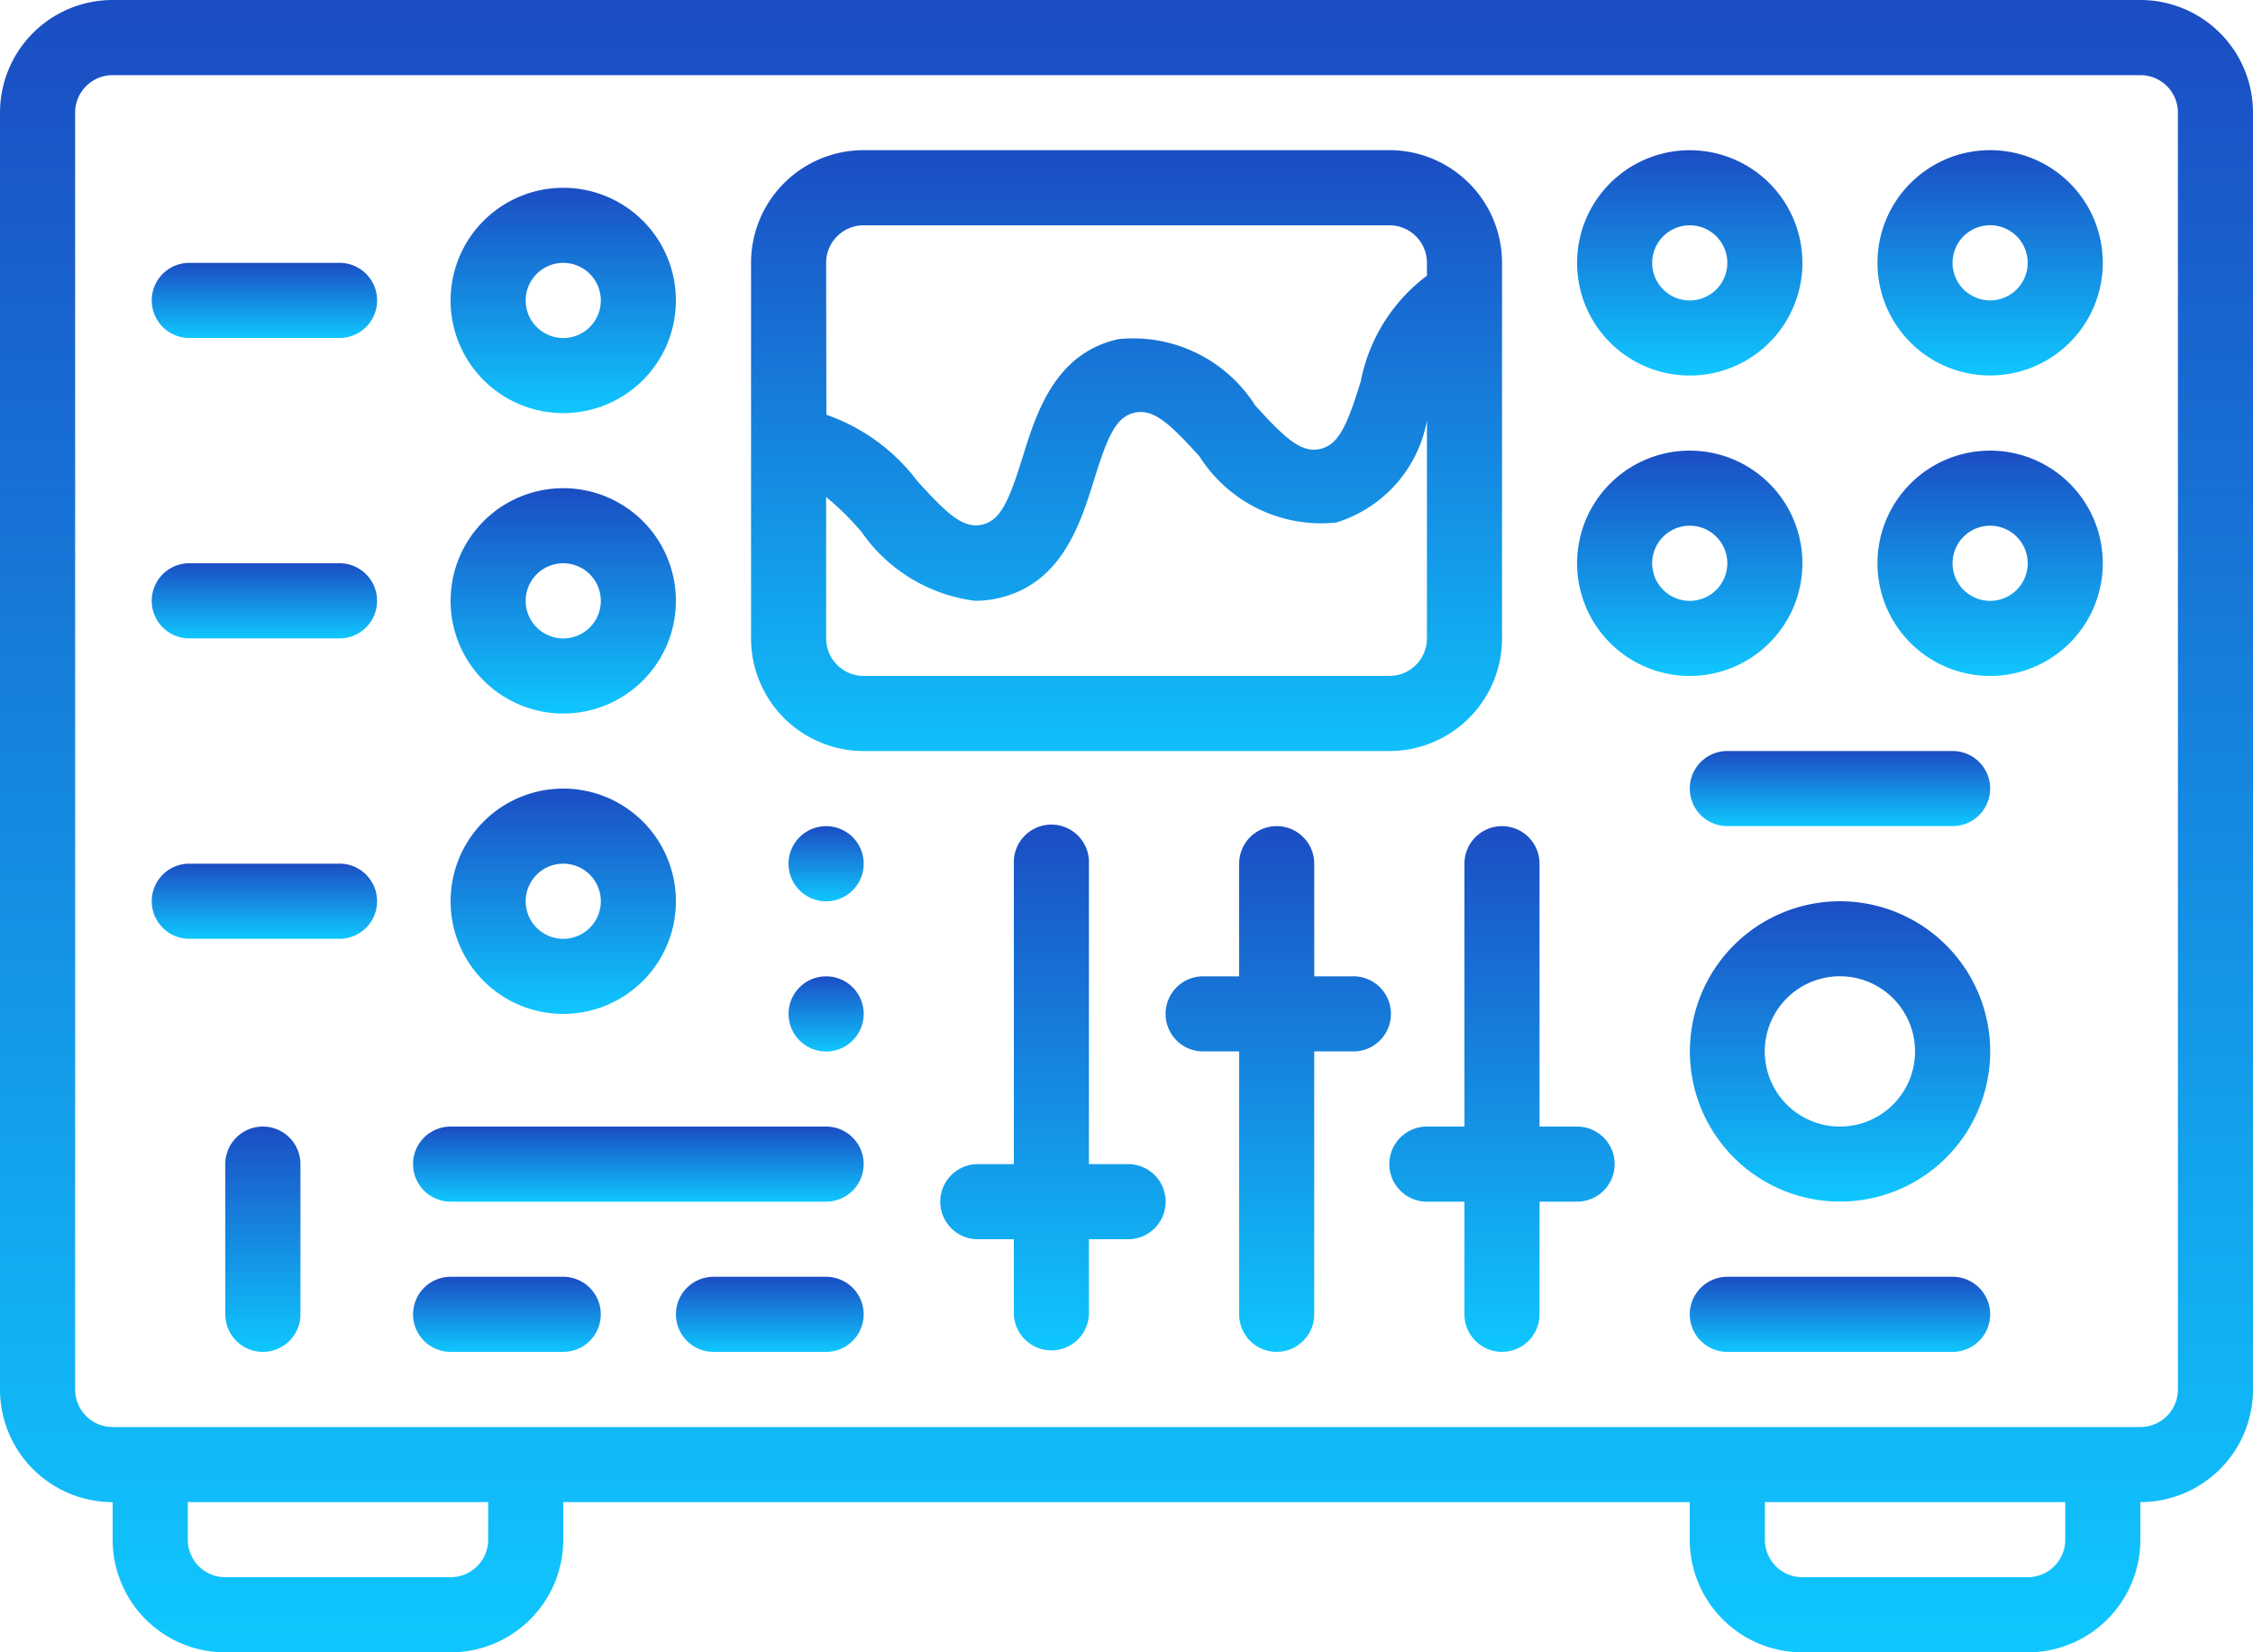 <svg xmlns="http://www.w3.org/2000/svg" width="34" height="24.933" viewBox="0 0 34 24.933"><defs><linearGradient id="a" x1=".5" x2=".5" y2="1" gradientUnits="objectBoundingBox"><stop offset="0" stop-color="#1b4dc3"/><stop offset="1" stop-color="#0fc7fe"/></linearGradient><clipPath id="b"><path data-name="長方形 2081" fill="url(#a)" d="M0 0h34v24.933H0z"/></clipPath></defs><g data-name="グループ 9895"><g data-name="グループ 9894"><g data-name="グループ 9893" clip-path="url(#b)" fill="url(#a)"><path data-name="パス 6144" d="M32.3 0H1.7A1.7 1.7 0 000 1.7v19.267a1.7 1.7 0 001.7 1.7v.567a1.7 1.7 0 001.7 1.7h3.4a1.7 1.7 0 001.7-1.7v-.567h17v.567a1.7 1.7 0 001.7 1.7h3.4a1.7 1.7 0 001.7-1.7v-.567a1.7 1.7 0 001.7-1.7V1.7A1.7 1.7 0 0032.3 0M7.367 23.234a.566.566 0 01-.567.566H3.4a.565.565 0 01-.566-.566v-.567h4.533zm23.8 0a.566.566 0 01-.567.566h-3.4a.565.565 0 01-.566-.566v-.567h4.533zm1.7-2.267a.567.567 0 01-.567.567H1.7a.566.566 0 01-.566-.567V1.7a.565.565 0 01.566-.566h30.6a.566.566 0 01.567.566z"/><path data-name="パス 6145" d="M22.667 9.633V3.966a1.7 1.7 0 00-1.7-1.7h-7.933a1.7 1.7 0 00-1.7 1.7v5.667a1.7 1.7 0 001.7 1.7h7.933a1.7 1.7 0 001.7-1.7m-10.2-5.667a.566.566 0 01.567-.566h7.933a.566.566 0 01.567.566v.194a2.619 2.619 0 00-1 1.6c-.2.641-.326.951-.613 1.015s-.529-.163-.979-.657a2.182 2.182 0 00-2.065-1c-.961.213-1.239 1.121-1.446 1.784-.2.641-.325.95-.611 1.015s-.527-.163-.977-.658a2.915 2.915 0 00-1.372-1zm0 5.667V7.5a4.174 4.174 0 01.533.525 2.458 2.458 0 001.714 1.041 1.569 1.569 0 00.349-.039c.958-.215 1.24-1.122 1.447-1.784.2-.642.325-.951.611-1.015s.529.161.979.657a2.175 2.175 0 002.064 1 1.984 1.984 0 001.37-1.539v3.287a.567.567 0 01-.567.567h-7.933a.567.567 0 01-.567-.567"/><path data-name="パス 6146" d="M25.5 5.667a1.7 1.7 0 10-1.7-1.7 1.7 1.7 0 001.7 1.7m0-2.267a.567.567 0 11-.567.567.567.567 0 01.567-.567"/><path data-name="パス 6147" d="M30.033 2.266a1.7 1.7 0 101.7 1.7 1.7 1.7 0 00-1.7-1.7m0 2.267a.567.567 0 11.567-.567.567.567 0 01-.567.567"/><path data-name="パス 6148" d="M25.5 10.2a1.7 1.7 0 10-1.7-1.7 1.7 1.7 0 001.7 1.7m0-2.267a.567.567 0 11-.567.567.567.567 0 01.567-.567"/><path data-name="パス 6149" d="M30.033 6.8a1.7 1.7 0 101.7 1.7 1.7 1.7 0 00-1.7-1.7m0 2.267A.567.567 0 1130.6 8.5a.567.567 0 01-.567.567"/><path data-name="パス 6150" d="M27.767 13.6a2.266 2.266 0 102.267 2.267 2.267 2.267 0 00-2.267-2.267m0 3.4a1.134 1.134 0 111.133-1.133A1.133 1.133 0 0127.767 17"/><path data-name="パス 6151" d="M29.467 11.333h-3.4a.566.566 0 100 1.133h3.4a.566.566 0 100-1.133"/><path data-name="パス 6152" d="M29.467 19.267h-3.4a.566.566 0 100 1.133h3.4a.566.566 0 100-1.133"/><path data-name="パス 6153" d="M17 17.567h-.567v-4.533a.567.567 0 10-1.133 0v4.533h-.567a.567.567 0 000 1.133h.567v1.134a.567.567 0 001.133 0V18.7H17a.567.567 0 100-1.133"/><path data-name="パス 6154" d="M12.467 17H6.8a.566.566 0 000 1.133h5.667a.566.566 0 100-1.133"/><path data-name="パス 6155" d="M12.467 19.267h-1.7a.566.566 0 100 1.133h1.7a.566.566 0 100-1.133"/><path data-name="パス 6156" d="M8.5 19.267H6.8a.566.566 0 100 1.133h1.7a.566.566 0 100-1.133"/><path data-name="パス 6157" d="M23.8 17h-.567v-3.967a.566.566 0 00-1.133 0V17h-.567a.566.566 0 000 1.133h.567v1.7a.566.566 0 101.133 0v-1.7h.567a.566.566 0 100-1.133"/><path data-name="パス 6158" d="M20.4 14.733h-.567v-1.7a.566.566 0 10-1.133 0v1.7h-.567a.567.567 0 000 1.133h.567v3.967a.566.566 0 101.133 0v-3.967h.567a.567.567 0 100-1.133"/><path data-name="パス 6159" d="M12.467 14.733a.567.567 0 10.567.567.567.567 0 00-.567-.567"/><path data-name="パス 6160" d="M12.467 12.467a.567.567 0 10.567.567.567.567 0 00-.567-.567"/><path data-name="パス 6161" d="M8.5 6.234a1.7 1.7 0 10-1.7-1.7 1.7 1.7 0 001.7 1.7m0-2.267a.567.567 0 11-.567.567.567.567 0 01.567-.567"/><path data-name="パス 6162" d="M5.1 3.967H2.833a.567.567 0 000 1.133H5.1a.567.567 0 100-1.133"/><path data-name="パス 6163" d="M8.5 10.767a1.7 1.7 0 10-1.7-1.7 1.7 1.7 0 001.7 1.7m0-2.267a.567.567 0 11-.567.567A.567.567 0 018.5 8.5"/><path data-name="パス 6164" d="M5.1 8.5H2.833a.567.567 0 000 1.133H5.1a.567.567 0 100-1.133"/><path data-name="パス 6165" d="M8.5 15.3a1.7 1.7 0 10-1.7-1.7 1.7 1.7 0 001.7 1.7m0-2.267a.567.567 0 11-.567.567.567.567 0 01.567-.567"/><path data-name="パス 6166" d="M5.1 13.033H2.833a.567.567 0 000 1.133H5.1a.567.567 0 100-1.133"/><path data-name="パス 6167" d="M3.967 17a.567.567 0 00-.567.567v2.266a.567.567 0 001.134 0v-2.266A.567.567 0 003.967 17"/></g></g></g></svg>